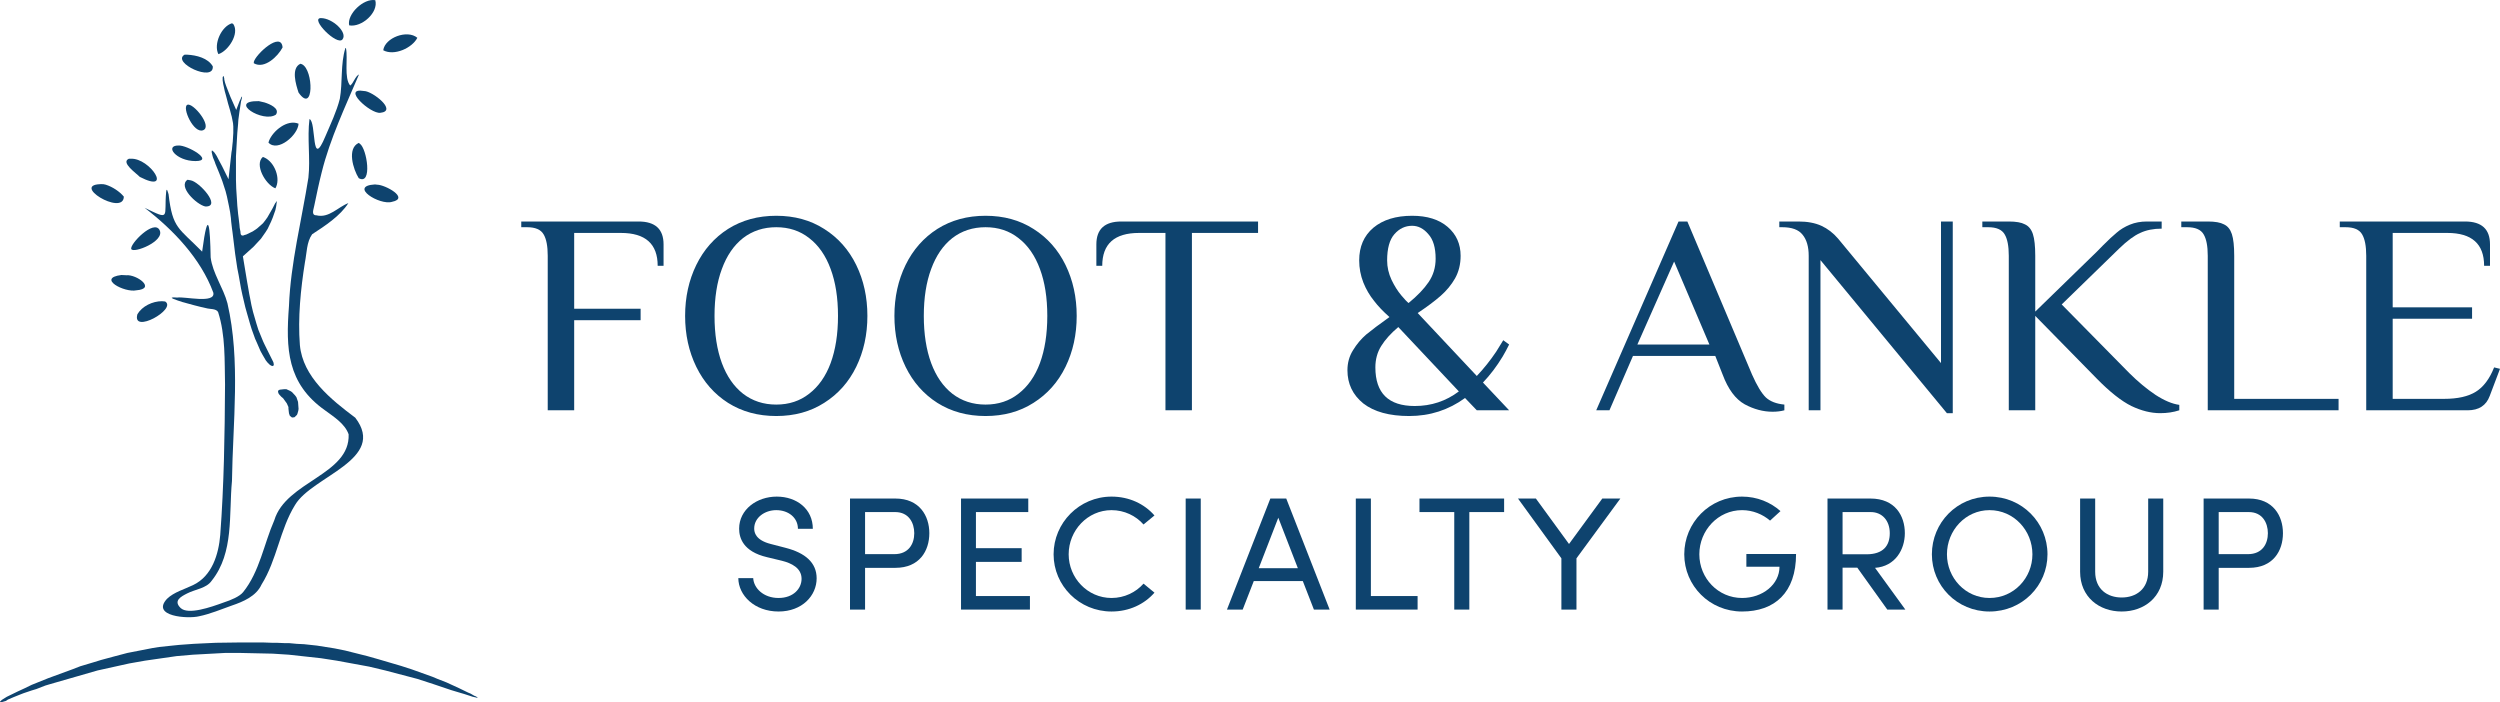 <svg width="210" height="59" viewBox="0 0 210 59" fill="none" xmlns="http://www.w3.org/2000/svg">
<path d="M46.009 21.489C46.009 20.672 45.894 20.071 45.663 19.687C45.432 19.286 44.971 19.086 44.28 19.086H43.786V18.606H53.64C55.039 18.606 55.739 19.246 55.739 20.528V22.33H55.245C55.245 20.488 54.216 19.567 52.158 19.567H48.231V25.935H53.812V26.896H48.231V34.465H46.009V21.489Z" fill="#0E436E"/>
<path d="M65.206 34.946C63.674 34.946 62.324 34.578 61.156 33.841C60.003 33.104 59.114 32.094 58.488 30.813C57.863 29.531 57.55 28.105 57.55 26.535C57.55 24.965 57.863 23.54 58.488 22.258C59.114 20.977 60.003 19.967 61.156 19.23C62.324 18.494 63.674 18.125 65.206 18.125C66.737 18.125 68.078 18.494 69.231 19.23C70.4 19.967 71.297 20.977 71.923 22.258C72.548 23.54 72.861 24.965 72.861 26.535C72.861 28.105 72.548 29.531 71.923 30.813C71.297 32.094 70.4 33.104 69.231 33.841C68.078 34.578 66.737 34.946 65.206 34.946ZM65.206 33.985C66.276 33.985 67.198 33.68 67.971 33.072C68.762 32.463 69.363 31.606 69.774 30.5C70.186 29.379 70.392 28.057 70.392 26.535C70.392 25.014 70.186 23.7 69.774 22.595C69.363 21.473 68.762 20.608 67.971 19.999C67.198 19.391 66.276 19.086 65.206 19.086C64.135 19.086 63.205 19.391 62.415 19.999C61.641 20.608 61.048 21.473 60.637 22.595C60.225 23.7 60.02 25.014 60.02 26.535C60.02 28.057 60.225 29.379 60.637 30.5C61.048 31.606 61.641 32.463 62.415 33.072C63.205 33.68 64.135 33.985 65.206 33.985Z" fill="#0E436E"/>
<path d="M82.787 34.946C81.255 34.946 79.905 34.578 78.737 33.841C77.584 33.104 76.695 32.094 76.069 30.813C75.444 29.531 75.131 28.105 75.131 26.535C75.131 24.965 75.444 23.54 76.069 22.258C76.695 20.977 77.584 19.967 78.737 19.23C79.905 18.494 81.255 18.125 82.787 18.125C84.318 18.125 85.659 18.494 86.812 19.23C87.981 19.967 88.878 20.977 89.504 22.258C90.129 23.54 90.442 24.965 90.442 26.535C90.442 28.105 90.129 29.531 89.504 30.813C88.878 32.094 87.981 33.104 86.812 33.841C85.659 34.578 84.318 34.946 82.787 34.946ZM82.787 33.985C83.857 33.985 84.779 33.68 85.552 33.072C86.343 32.463 86.944 31.606 87.355 30.5C87.767 29.379 87.973 28.057 87.973 26.535C87.973 25.014 87.767 23.7 87.355 22.595C86.944 21.473 86.343 20.608 85.552 19.999C84.779 19.391 83.857 19.086 82.787 19.086C81.716 19.086 80.786 19.391 79.996 19.999C79.222 20.608 78.629 21.473 78.218 22.595C77.806 23.7 77.6 25.014 77.6 26.535C77.6 28.057 77.806 29.379 78.218 30.5C78.629 31.606 79.222 32.463 79.996 33.072C80.786 33.68 81.716 33.985 82.787 33.985Z" fill="#0E436E"/>
<path d="M97.898 19.567H95.675C93.618 19.567 92.588 20.488 92.588 22.33H92.095V20.528C92.095 19.246 92.794 18.606 94.194 18.606H105.677V19.567H100.121V34.465H97.898V19.567Z" fill="#0E436E"/>
<path d="M118.371 34.946C116.708 34.946 115.424 34.593 114.518 33.889C113.629 33.168 113.185 32.239 113.185 31.101C113.185 30.476 113.341 29.916 113.654 29.419C113.967 28.906 114.337 28.466 114.765 28.097C115.21 27.729 115.86 27.24 116.716 26.632C116.173 26.151 115.745 25.702 115.432 25.286C115.053 24.821 114.749 24.301 114.518 23.724C114.288 23.131 114.172 22.515 114.172 21.874C114.172 20.72 114.568 19.807 115.358 19.134C116.165 18.461 117.251 18.125 118.618 18.125C119.885 18.125 120.881 18.437 121.606 19.062C122.33 19.687 122.692 20.496 122.692 21.489C122.692 22.194 122.536 22.827 122.223 23.387C121.91 23.932 121.507 24.421 121.013 24.853C120.519 25.286 119.877 25.767 119.087 26.295L124.051 31.582C124.643 30.957 125.187 30.276 125.681 29.539C125.927 29.155 126.125 28.834 126.273 28.578L126.767 28.939C126.586 29.307 126.405 29.643 126.224 29.948C125.73 30.765 125.178 31.494 124.569 32.134L126.767 34.465H124.051L123.063 33.432C121.68 34.441 120.116 34.946 118.371 34.946ZM118.321 25.454C119.062 24.845 119.622 24.261 120.001 23.7C120.396 23.123 120.593 22.466 120.593 21.73C120.593 20.8 120.387 20.111 119.976 19.663C119.581 19.198 119.128 18.966 118.618 18.966C118.041 18.966 117.548 19.198 117.136 19.663C116.724 20.128 116.519 20.864 116.519 21.874C116.519 22.434 116.642 22.979 116.889 23.508C117.136 24.02 117.408 24.453 117.704 24.805C118 25.158 118.206 25.374 118.321 25.454ZM118.84 34.105C120.223 34.105 121.458 33.696 122.544 32.879L117.457 27.473C116.831 28.001 116.354 28.53 116.025 29.059C115.695 29.587 115.531 30.188 115.531 30.861C115.531 33.023 116.634 34.105 118.84 34.105Z" fill="#0E436E"/>
<path d="M148.899 34.586C148.109 34.586 147.327 34.377 146.553 33.961C145.78 33.528 145.162 32.695 144.701 31.462L144.084 29.9H137.169L135.193 34.465H134.082L140.997 18.606H141.738L147.171 31.462C147.582 32.391 147.969 33.032 148.331 33.384C148.694 33.72 149.212 33.921 149.887 33.985V34.465C149.591 34.545 149.262 34.586 148.899 34.586ZM137.54 28.939H143.59L140.626 21.97L137.54 28.939Z" fill="#0E436E"/>
<path d="M152.919 21.85V34.465H151.931V21.489C151.931 20.72 151.758 20.128 151.413 19.711C151.083 19.294 150.515 19.086 149.709 19.086H149.462V18.606H151.067C151.824 18.606 152.466 18.726 152.993 18.966C153.52 19.206 153.989 19.567 154.401 20.047L163.044 30.5V18.606H164.032V34.706H163.538L152.919 21.85Z" fill="#0E436E"/>
<path d="M181.456 34.706C180.682 34.706 179.876 34.505 179.036 34.105C178.196 33.688 177.233 32.927 176.147 31.822L170.961 26.535V34.465H168.738V21.489C168.738 20.672 168.623 20.071 168.392 19.687C168.162 19.286 167.701 19.086 167.009 19.086H166.516V18.606H168.738C169.347 18.606 169.8 18.686 170.096 18.846C170.409 18.99 170.631 19.262 170.763 19.663C170.895 20.063 170.961 20.672 170.961 21.489V26.175L176.147 21.129L176.641 20.624C177.102 20.16 177.489 19.799 177.801 19.543C178.114 19.27 178.485 19.046 178.913 18.87C179.341 18.694 179.818 18.606 180.345 18.606H181.58V19.206C180.888 19.206 180.287 19.326 179.777 19.567C179.267 19.791 178.674 20.232 177.999 20.888L173.183 25.574L178.863 31.341C179.588 32.062 180.32 32.671 181.061 33.168C181.802 33.648 182.469 33.929 183.061 34.009V34.465C182.568 34.626 182.033 34.706 181.456 34.706Z" fill="#0E436E"/>
<path d="M185.451 21.489C185.451 20.672 185.336 20.071 185.105 19.687C184.875 19.286 184.414 19.086 183.722 19.086H183.228V18.606H185.451C186.06 18.606 186.513 18.686 186.809 18.846C187.122 18.99 187.344 19.262 187.476 19.663C187.608 20.063 187.674 20.672 187.674 21.489V33.504H196.44V34.465H185.451V21.489Z" fill="#0E436E"/>
<path d="M198.763 21.489C198.763 20.672 198.648 20.071 198.418 19.687C198.187 19.286 197.726 19.086 197.035 19.086H196.541V18.606H207.061C208.46 18.606 209.16 19.246 209.16 20.528V22.33H208.666C208.666 20.488 207.637 19.567 205.579 19.567H200.986V25.815H207.654V26.776H200.986V33.504H205.308C206.444 33.504 207.333 33.304 207.975 32.903C208.617 32.503 209.127 31.822 209.506 30.861L210 30.981L209.135 33.264C208.839 34.065 208.222 34.465 207.283 34.465H198.763V21.489Z" fill="#0E436E"/>
<path d="M65.398 51.367C63.381 51.367 62.032 50.014 62.018 48.565H63.27C63.312 49.391 64.118 50.23 65.398 50.23C66.637 50.23 67.332 49.445 67.332 48.619C67.332 47.712 66.484 47.306 65.677 47.103L64.438 46.805C62.407 46.331 62.087 45.167 62.087 44.409C62.087 42.798 63.576 41.715 65.245 41.715C66.929 41.715 68.278 42.757 68.278 44.422H67.026C67.026 43.488 66.233 42.852 65.204 42.852C64.244 42.852 63.353 43.475 63.353 44.395C63.353 44.72 63.465 45.37 64.745 45.695L65.997 46.02C67.624 46.44 68.598 47.252 68.598 48.579C68.598 50.027 67.388 51.367 65.398 51.367Z" fill="#0E436E"/>
<path d="M71.4 41.877H75.212C77.243 41.877 78.064 43.339 78.064 44.788C78.064 46.264 77.243 47.699 75.212 47.699H72.666V51.205H71.4V41.877ZM72.666 46.548H75.128C76.325 46.548 76.798 45.681 76.798 44.788C76.798 43.922 76.339 43.014 75.198 43.014H72.666V46.548Z" fill="#0E436E"/>
<path d="M81.978 47.198V50.068H86.514V51.205H80.726V41.877H86.375V43.014H81.978V46.047H85.818V47.198H81.978Z" fill="#0E436E"/>
<path d="M93.371 51.367C90.658 51.367 88.502 49.201 88.502 46.561C88.502 43.922 90.658 41.715 93.371 41.715C94.846 41.715 96.126 42.324 96.975 43.299L96.056 44.057C95.416 43.326 94.442 42.852 93.371 42.852C91.354 42.852 89.768 44.558 89.768 46.561C89.768 48.551 91.354 50.23 93.371 50.23C94.442 50.23 95.416 49.756 96.056 49.025L96.975 49.783C96.126 50.758 94.846 51.367 93.371 51.367Z" fill="#0E436E"/>
<path d="M100.863 51.205H99.597V41.877H100.863V51.205Z" fill="#0E436E"/>
<path d="M111.69 51.205H110.368L109.436 48.809H105.318L104.386 51.205H103.064L106.709 41.877H108.045L111.69 51.205ZM107.377 43.488L105.735 47.726H109.019L107.377 43.488Z" fill="#0E436E"/>
<path d="M115.154 41.877V50.068H119.078V51.205H113.888V41.877H115.154Z" fill="#0E436E"/>
<path d="M119.236 41.877H126.346V43.014H123.424V51.205H122.158V43.014H119.236V41.877Z" fill="#0E436E"/>
<path d="M131.797 45.695L134.593 41.877H136.11L132.423 46.9V51.205H131.157V46.9L127.511 41.877H129.014L131.797 45.695Z" fill="#0E436E"/>
<path d="M146.333 51.367C143.606 51.367 141.478 49.201 141.478 46.561C141.478 43.908 143.606 41.715 146.333 41.715C147.599 41.715 148.726 42.189 149.561 42.933L148.685 43.732C148.073 43.204 147.238 42.852 146.333 42.852C144.316 42.852 142.744 44.558 142.744 46.561C142.744 48.565 144.316 50.23 146.333 50.23C148.059 50.23 149.478 49.093 149.478 47.604H146.695V46.534H150.869C150.869 49.797 149.06 51.367 146.333 51.367Z" fill="#0E436E"/>
<path d="M160.049 51.205H158.533L156.014 47.685H154.776V51.205H153.51V41.877H157.114C159.201 41.877 160.007 43.339 160.007 44.788C160.007 46.142 159.214 47.577 157.503 47.699L160.049 51.205ZM157.141 43.014H154.776V46.561H156.78C158.185 46.561 158.741 45.844 158.741 44.788C158.741 43.745 158.115 43.014 157.141 43.014Z" fill="#0E436E"/>
<path d="M167.119 51.367C164.392 51.367 162.278 49.201 162.278 46.561C162.278 43.908 164.392 41.715 167.119 41.715C169.86 41.715 171.989 43.908 171.989 46.561C171.989 49.201 169.86 51.367 167.119 51.367ZM167.119 50.23C169.164 50.23 170.723 48.551 170.723 46.561C170.723 44.558 169.164 42.852 167.119 42.852C165.102 42.852 163.544 44.558 163.544 46.561C163.544 48.551 165.102 50.23 167.119 50.23Z" fill="#0E436E"/>
<path d="M178.221 51.367C176.329 51.367 174.729 50.149 174.729 48.023V41.877H175.995V48.023C175.995 49.499 177.024 50.19 178.221 50.19C179.417 50.19 180.447 49.499 180.447 48.023V41.877H181.713V48.023C181.713 50.149 180.113 51.367 178.221 51.367Z" fill="#0E436E"/>
<path d="M185.104 41.877H188.916C190.947 41.877 191.768 43.339 191.768 44.788C191.768 46.264 190.947 47.699 188.916 47.699H186.37V51.205H185.104V41.877ZM186.37 46.548H188.833C190.029 46.548 190.502 45.681 190.502 44.788C190.502 43.922 190.043 43.014 188.902 43.014H186.37V46.548Z" fill="#0E436E"/>
<path d="M13.87 25.323C14.899 25.955 11.05 28.113 11.543 26.391C11.945 25.715 12.818 25.301 13.601 25.301" fill="#0E436E"/>
<path d="M8.88 15.513C9.44 15.688 10.044 16.08 10.402 16.516C10.379 18.216 5.703 15.383 8.679 15.47" fill="#0E436E"/>
<path d="M31.679 15.514C32.35 15.514 34.431 16.648 32.932 16.953C31.902 17.28 29.24 15.623 31.5 15.492" fill="#0E436E"/>
<path d="M22.193 13.225C23.088 13.618 23.602 15.034 23.133 15.819C22.305 15.514 21.343 13.814 22.081 13.182" fill="#0E436E"/>
<path d="M10.983 13.334C12.594 13.247 14.585 16.32 11.744 14.86C11.453 14.555 10.111 13.639 10.827 13.334" fill="#0E436E"/>
<path d="M30.225 12.069C30.829 12.483 31.299 15.601 30.135 14.968C29.666 14.227 29.129 12.462 30.135 12.004" fill="#0E436E"/>
<path d="M14.988 12.222C15.727 12.178 18.053 13.53 16.42 13.53C14.787 13.53 13.803 12.222 14.988 12.222Z" fill="#0E436E"/>
<path d="M15.732 8.805C16.196 8.584 17.866 10.604 17.069 10.936C16.272 11.267 15.268 9.026 15.732 8.805Z" fill="#0E436E"/>
<path d="M25.369 5.399C26.354 5.879 26.376 9.628 25.078 7.775C24.855 7.099 24.43 5.726 25.235 5.355" fill="#0E436E"/>
<path d="M15.727 4.593C16.51 4.636 17.472 4.876 17.874 5.574C17.986 6.947 14.384 5.247 15.503 4.593" fill="#0E436E"/>
<path d="M19.598 2.02C20.135 2.827 19.172 4.287 18.345 4.549C17.92 3.721 18.591 2.217 19.486 1.955" fill="#0E436E"/>
<path d="M26.958 1.52C27.921 1.52 29.218 2.718 28.771 3.307C28.323 3.896 25.996 1.52 26.958 1.52Z" fill="#0E436E"/>
<path d="M31.523 0.015C31.813 1.04 30.381 2.326 29.33 2.13C29.129 1.192 30.538 -0.159 31.523 0.015Z" fill="#0E436E"/>
<path d="M21.639 53.965H22.062L22.848 53.994H23.24L23.936 54.024H24.298L24.933 54.083L25.537 54.112L26.625 54.23L28.106 54.465L28.983 54.642L30.856 55.113L31.793 55.378L33.697 55.938L34.604 56.232L36.326 56.85L36.749 57.027L37.505 57.322L38.532 57.793L38.835 57.94L39.318 58.175L39.53 58.264L39.832 58.44L39.983 58.499L40.104 58.588L40.134 58.617H40.074L39.983 58.588L39.711 58.529L39.53 58.47L38.986 58.293L38.684 58.205L37.898 57.969L36.417 57.469L35.057 57.027L32.367 56.32L31.007 55.996L28.287 55.496L26.958 55.29L24.268 54.995L22.908 54.907L20.218 54.848H18.889L16.199 54.995L14.839 55.113L12.179 55.496L10.85 55.731L8.19 56.32L4.201 57.469L3.808 57.587L3.052 57.881L2.659 57.999L1.964 58.234L1.662 58.352L1.148 58.558L0.665 58.764L0.484 58.882L0.181 58.97L0.06 59L0 58.97V58.941L0.151 58.794L0.242 58.735L0.574 58.529L0.756 58.44L1.239 58.205L1.481 58.087L2.055 57.822L2.659 57.528L4.05 56.968L6.135 56.203L6.739 55.967L7.918 55.614L8.492 55.437L9.58 55.143L10.698 54.848L12.814 54.436L13.358 54.348L14.476 54.23L15.05 54.171L16.259 54.083L16.864 54.053L18.133 53.994L20.248 53.965H20.732" fill="#0E436E"/>
<path d="M29.061 4.048C29.24 4.898 28.882 6.577 29.419 7.187C29.71 6.969 29.822 6.424 30.157 6.25C29.038 8.887 27.718 11.656 27.025 14.467C26.801 15.339 26.577 16.408 26.398 17.279C26.354 17.563 26.108 18.086 26.577 18.086C27.629 18.348 28.39 17.389 29.262 17.061C28.591 18.13 27.293 18.98 26.219 19.677C25.75 20.331 25.772 21.268 25.615 22.031C25.257 24.277 25.011 26.696 25.19 28.985C25.436 31.666 27.808 33.562 29.844 35.088C32.529 38.598 26.219 39.993 24.788 42.412C23.512 44.461 23.266 47.033 21.968 49.104C21.521 50.085 20.425 50.543 19.463 50.87C18.612 51.175 17.606 51.589 16.733 51.764C15.793 52.004 12.661 51.785 14.026 50.303C14.608 49.736 15.502 49.497 16.218 49.148C17.829 48.385 18.366 46.532 18.5 44.941C18.814 40.756 18.881 36.483 18.903 32.298C18.858 30.293 18.948 28.157 18.322 26.217C18.165 25.911 17.628 25.977 17.337 25.89C16.711 25.759 15.928 25.541 15.301 25.366C14.921 25.236 13.802 24.909 14.898 24.996C15.48 24.887 18.12 25.541 17.919 24.582C16.867 21.726 14.563 19.307 12.146 17.454C14.384 18.544 13.757 18.239 13.959 16.102C14.004 15.688 14.115 16.19 14.16 16.32C14.496 19.22 15.01 19.132 16.979 21.138C17.494 17.258 17.65 19.067 17.695 21.617C17.852 22.947 18.769 24.189 19.105 25.476C20.223 30.315 19.552 35.481 19.485 40.407C19.216 43.219 19.664 46.423 17.785 48.777C17.337 49.431 16.397 49.497 15.726 49.846C15.212 50.107 14.54 50.456 15.167 51.066C15.793 51.676 17.718 51.001 18.791 50.608C19.395 50.412 20.134 50.107 20.425 49.736C21.812 48.014 22.17 45.682 23.042 43.699C24.027 40.429 29.419 39.884 29.285 36.483C28.971 35.59 28.054 35.023 27.316 34.478C24.094 32.211 24.004 29.268 24.273 25.715C24.407 22.119 25.347 18.457 25.906 14.925C26.085 13.312 25.794 11.612 25.996 9.999C26.6 10.217 26.108 14.402 27.338 11.438C27.763 10.435 28.278 9.367 28.546 8.299C28.792 6.925 28.591 5.378 29.016 4.026" fill="#0E436E"/>
<path d="M24.386 32.843L24.52 32.93L24.788 33.214L24.9 33.366L25.035 33.758L25.079 34.347L25.057 34.5L24.99 34.739L24.945 34.848L24.811 34.979L24.744 35.045L24.609 35.066H24.52L24.386 34.957L24.341 34.914L24.274 34.718L24.229 34.325V34.194L24.095 33.889L23.782 33.453L23.625 33.323L23.446 33.126L23.379 33.017L23.356 32.887V32.821L23.491 32.734L23.893 32.69H24.05" fill="#0E436E"/>
<path d="M18.837 6.599V6.664L18.881 6.86L18.904 6.947L18.993 7.209L19.351 8.124L19.843 9.236L20.134 8.473L20.179 8.386L20.246 8.233L20.269 8.168L20.313 8.124V8.103L20.336 8.124L20.313 8.277L20.246 8.517L20.157 9.105L20.112 9.389L20.023 10.064L20 10.413L19.933 11.176L19.911 11.547L19.866 12.331L19.821 13.138V14.729V15.1L19.843 15.841L19.911 16.887L19.933 17.258L20 17.955L20.045 18.304L20.112 18.871L20.134 19.132L20.201 19.481V19.568L20.224 19.677L20.269 19.743L20.291 19.764L20.358 19.786H20.425L20.537 19.743L20.694 19.699L21.052 19.525L21.231 19.438L21.589 19.198L22.036 18.805L22.103 18.74L22.238 18.566L22.305 18.478L22.461 18.26L22.886 17.519L22.976 17.345L23.11 17.083L23.177 16.996L23.244 16.909H23.267L23.244 16.996L23.2 17.323L23.132 17.65L22.909 18.282L22.774 18.609L22.484 19.22L22.305 19.503L21.924 20.048L21.298 20.724L20.403 21.53L20.761 23.688L20.828 24.059L20.94 24.712L21.007 25.04L21.119 25.628L21.253 26.195L21.544 27.198L21.701 27.699L22.103 28.68L22.215 28.919L22.484 29.465L22.931 30.358L22.976 30.467L22.998 30.62V30.685L22.931 30.729L22.864 30.751L22.73 30.685L22.663 30.642L22.484 30.467L22.327 30.271L22.036 29.77L21.88 29.486L21.589 28.811L21.432 28.462L21.141 27.655L21.007 27.219L20.738 26.282L20.604 25.802L20.358 24.756L20.246 24.233L20.045 23.099L19.933 22.533L19.754 21.334L19.53 19.503L19.485 19.176L19.418 18.609L19.396 18.326L19.329 17.824L19.239 17.345L19.06 16.495L18.949 16.059L18.68 15.23L18.591 14.991L18.412 14.533L18.098 13.77L18.031 13.574L17.897 13.247L17.852 13.094L17.808 12.898L17.785 12.811V12.702V12.658H17.83H17.852L17.964 12.767L18.009 12.811L18.143 13.007L18.21 13.116L18.367 13.421L18.658 13.966L19.195 15.056L19.441 12.811L19.485 12.549L19.53 12.092L19.553 11.895L19.575 11.525L19.597 11.176V10.631L19.575 10.348L19.463 9.781L19.418 9.628L19.329 9.28L19.15 8.669L19.083 8.408L18.949 7.906L18.881 7.667L18.792 7.252L18.747 7.056L18.703 6.751V6.49L18.747 6.402H18.792" fill="#0E436E"/>
<path d="M10.603 23.121C11.475 23.034 13.153 24.255 11.453 24.386C10.469 24.604 8.097 23.361 10.2 23.1" fill="#0E436E"/>
<path d="M15.996 15.143C16.712 15.23 18.658 17.388 17.248 17.345C16.51 17.192 14.922 15.666 15.749 15.1" fill="#0E436E"/>
<path d="M22.215 8.604C22.64 8.735 23.535 9.105 23.177 9.628C22.103 10.37 19.083 8.451 21.745 8.495" fill="#0E436E"/>
<path d="M30.583 7.645C31.277 7.645 33.425 9.323 31.948 9.476C31.12 9.585 28.637 7.318 30.583 7.645Z" fill="#0E436E"/>
<path d="M11.028 20.919C10.867 20.521 12.936 18.391 13.407 19.331C13.877 20.271 11.19 21.317 11.028 20.919Z" fill="#0E436E"/>
<path d="M22.596 11.829C22.931 10.979 24.139 9.998 25.079 10.391C25.034 11.35 23.334 12.81 22.551 11.982" fill="#0E436E"/>
<path d="M21.32 5.204C21.477 4.55 23.625 2.588 23.737 3.983C23.356 4.724 22.215 5.836 21.32 5.313" fill="#0E436E"/>
<path d="M32.193 4.222C32.328 3.176 34.207 2.457 35.057 3.176C34.632 4.026 33.111 4.724 32.193 4.222Z" fill="#0E436E"/>
</svg>
